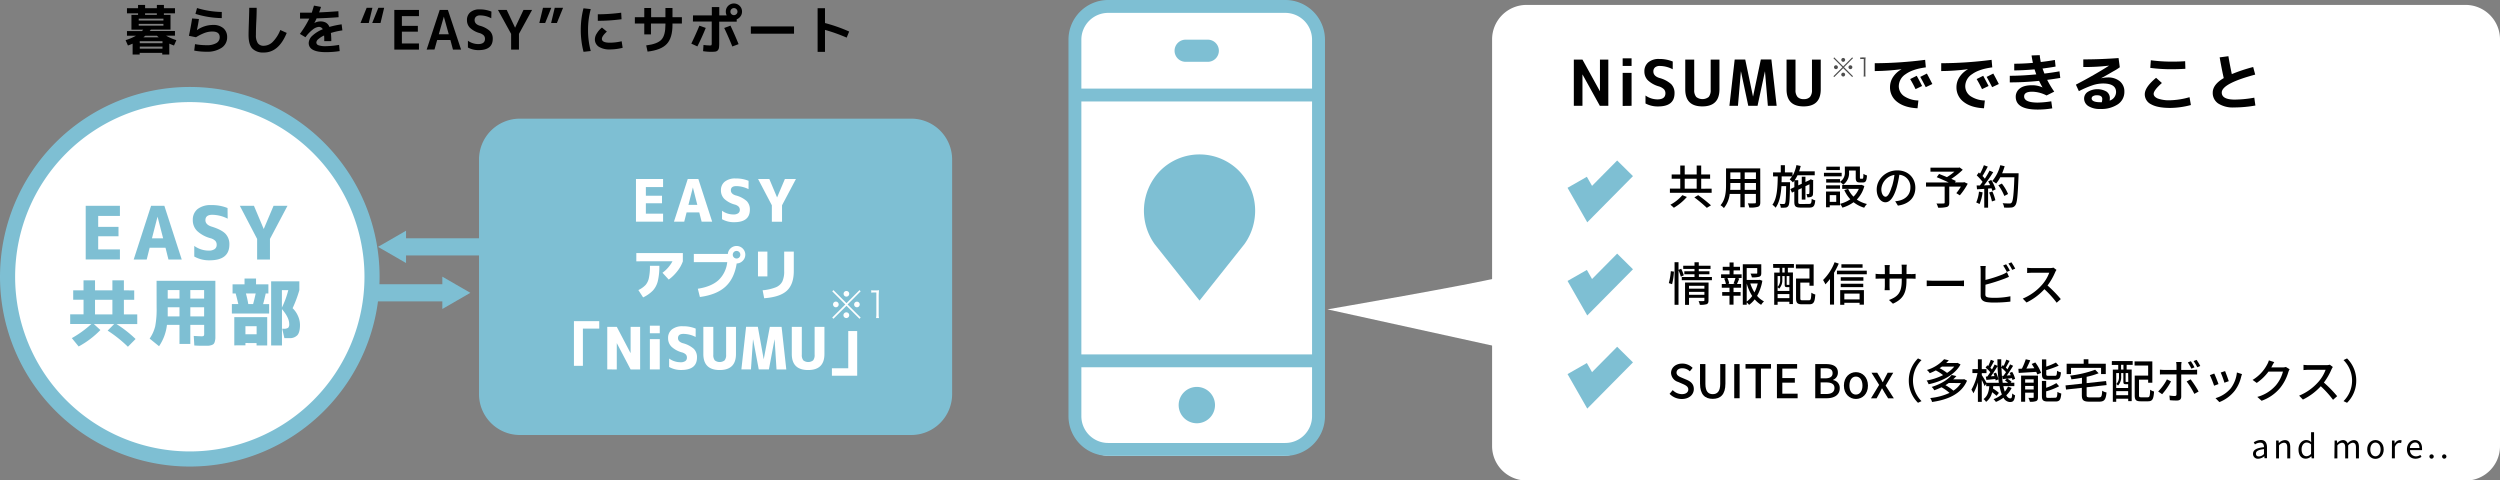 <svg xmlns="http://www.w3.org/2000/svg" width="1063.22" height="204.35" viewBox="0 0 1063.22 204.35"><rect x="0" y="0" width="1063.22" height="204.35" fill="#808080" stroke="none"/><defs><style>.cls-1{fill:#fff;}.cls-2,.cls-3,.cls-5{fill:none;stroke:#7ebfd3;stroke-miterlimit:10;}.cls-2{stroke-width:9.46px;}.cls-3{stroke-width:7.29px;}.cls-4{fill:#7ebfd3;}.cls-5{stroke-width:6.43px;}.cls-6{fill:#4d4d4d;}</style></defs><g id="レイヤー_2" data-name="レイヤー 2"><g id="obj"><path class="cls-1" d="M1048.56,204.35H649.23a14.65,14.65,0,0,1-14.66-14.65V16.75A14.66,14.66,0,0,1,649.23,2.09h399.33a14.66,14.66,0,0,1,14.66,14.66v173a14.66,14.66,0,0,1-14.66,14.65"/><path class="cls-1" d="M638.27,117.82c-12.33,3.18-73.72,13.75-73.72,13.75l73.11,16.07"/><path d="M727.94,80.24V82H710.19v-1.8h4.4V76h-3.65V74.2h3.65V70.39h1.9V74.2h5.09V70.39h1.92V74.2h3.79V76H723.5v4.26Zm-10.53,3.52a22.39,22.39,0,0,1-5.54,4.6,16.47,16.47,0,0,0-1.48-1.29A17.27,17.27,0,0,0,715.48,83Zm-.92-3.52h5.09V76h-5.09ZM722.21,83a61.83,61.83,0,0,1,5.45,4.32l-1.77,1.07a58.93,58.93,0,0,0-5.3-4.44Z"/><path d="M748.63,86.05c0,1.06-.26,1.62-1,1.89a10.65,10.65,0,0,1-3.69.32,7.66,7.66,0,0,0-.61-1.78c1.26.06,2.57,0,2.94,0s.49-.12.49-.49V82.49H742v5.65h-1.84V82.49h-4.54a11.4,11.4,0,0,1-2.47,6,6.22,6.22,0,0,0-1.44-1.21c2.15-2.39,2.35-5.88,2.35-8.67v-7h14.55Zm-8.45-5.29V77.83h-4.29v.79c0,.67,0,1.4-.07,2.14Zm-4.29-7.43v2.79h4.29V73.33Zm10.9,0H742v2.79h4.77Zm0,7.43V77.83H742v2.93Z"/><path d="M769.4,86.72c.83,0,1-.36,1.09-2.17a4.79,4.79,0,0,0,1.52.65c-.22,2.39-.73,3.08-2.49,3.08h-3.73c-2.13,0-2.69-.51-2.69-2.49V81.43l-1,.49-.68-1.52,1.7-.79v-2.8a7.64,7.64,0,0,1-.61.77,13.26,13.26,0,0,0-1.38-1.29,8.39,8.39,0,0,0,1-1.26h-4.41c0,.83,0,1.64-.06,2.45h3.62s0,.53,0,.77c-.12,6.4-.22,8.65-.73,9.32a1.46,1.46,0,0,1-1.19.71,12.76,12.76,0,0,1-2,.06,4.26,4.26,0,0,0-.48-1.64c.74.06,1.37.06,1.66.06a.58.58,0,0,0,.6-.28c.29-.39.41-2.23.49-7.32h-2c-.25,3.65-.86,7-2.5,9.18a5.06,5.06,0,0,0-1.35-1.25c2-2.7,2.2-7.34,2.28-12.06h-2v-1.7h3.28V70.25h1.76v3.08h3.25v1.5A15.34,15.34,0,0,0,764,70.21l1.82.38c-.2.77-.42,1.54-.67,2.27h6.63v1.68h-7.32a14,14,0,0,1-1.21,2.09h1.52v2.21l1.5-.69v-3h1.56v2.25l1.76-.81.16-.12.31-.22,1.13.42-.08.25c0,2.81,0,5.08-.08,5.63a1.2,1.2,0,0,1-.87,1.21,4.62,4.62,0,0,1-1.54.15,4.74,4.74,0,0,0-.35-1.38c.31,0,.71,0,.86,0s.3-.06.36-.33.06-1.68.06-3.83l-1.72.81v5.7h-1.56V80l-1.5.71v5.15c0,.77.16.91,1.21.91Z"/><path d="M783.24,75H775.7V73.49h7.54Zm-.71,12.32h-4.36v.83h-1.58V81.47h5.94Zm0-10a4.5,4.5,0,0,0,2.07-4.13V70.82H791v4.64c0,.46,0,.54.32.54h.77c.29,0,.37-.26.41-2.08a4.16,4.16,0,0,0,1.5.68c-.12,2.34-.57,3-1.71,3H791c-1.36,0-1.78-.46-1.78-2.08v-3h-2.84v.73a6,6,0,0,1-2.49,5.31,6.81,6.81,0,0,0-1.32-1.16v.26h-5.92V76.17h5.92Zm-5.92,1.5h5.92v1.44h-5.92Zm5.86-6.48h-5.78V70.88h5.78ZM778.17,83v2.84h2.76V83Zm14.71-3.89a12.75,12.75,0,0,1-3.2,5.76A13.11,13.11,0,0,0,794,86.76a6.86,6.86,0,0,0-1.18,1.58A13.42,13.42,0,0,1,788.3,86a15.15,15.15,0,0,1-4.76,2.31,6.36,6.36,0,0,0-1-1.62,13.54,13.54,0,0,0,4.38-1.94,13.86,13.86,0,0,1-2.56-3.91l1.64-.51a10.47,10.47,0,0,0,2.27,3.3,10,10,0,0,0,2.27-3.32h-7.07V78.66h7.88l.33-.06Z"/><path d="M806,85.59a10.89,10.89,0,0,0,1.73-.27c2.51-.58,4.74-2.39,4.74-5.55a5.16,5.16,0,0,0-4.7-5.45,44.16,44.16,0,0,1-1.16,5.49c-1.19,4-2.8,6.22-4.76,6.22s-3.71-2.19-3.71-5.45c0-4.35,3.85-8.12,8.75-8.12,4.7,0,7.68,3.28,7.68,7.39s-2.63,6.93-7.41,7.6Zm-1.39-6.2a26.7,26.7,0,0,0,1.07-5,6.56,6.56,0,0,0-5.57,6c0,2.25,1,3.28,1.8,3.28S803.66,82.41,804.56,79.39Z"/><path d="M836.85,78.13a27.35,27.35,0,0,1-3.36,4.94L832,82.14a20.14,20.14,0,0,0,1.94-2.79H829v6.88c0,1-.26,1.54-1.05,1.79a12.6,12.6,0,0,1-3.69.3,8.62,8.62,0,0,0-.69-1.78c1.28.06,2.67,0,3,0s.47-.1.47-.39V79.35h-7.93V77.6h9.65c-1.6-.75-3.55-1.62-5.09-2.24l1-1.38c1,.4,2.17.85,3.33,1.35a21.83,21.83,0,0,0,3.2-2.33H821V71.3h12l.39-.1,1.35,1a31.6,31.6,0,0,1-4.88,3.87c.75.33,1.42.63,1.93.88l-.37.62H835l.34-.12Z"/><path d="M843.18,81.8a18.19,18.19,0,0,1-1.32,5,6.76,6.76,0,0,0-1.4-.69,15.16,15.16,0,0,0,1.17-4.62Zm3.66-5.27a16.28,16.28,0,0,1,1.89,4l-1.4.67c-.08-.32-.2-.69-.35-1.11l-1.47.1v8.14h-1.63v-8l-3.08.18-.16-1.62,1.38,0c.37-.47.75-1,1.15-1.54a21.71,21.71,0,0,0-2.49-2.76l.89-1.23.53.48a23.47,23.47,0,0,0,1.62-3.58l1.66.59c-.71,1.35-1.54,2.91-2.25,4a11.23,11.23,0,0,1,1,1.15,38.82,38.82,0,0,0,2-3.44l1.56.67a63.26,63.26,0,0,1-3.93,5.61l2.62-.1a15.74,15.74,0,0,0-.83-1.58Zm.49,4.9a20.94,20.94,0,0,1,1.28,3.73l-1.46.51a21.25,21.25,0,0,0-1.2-3.79Zm11.14-6.87c-.34,8.7-.59,11.78-1.42,12.79a2.13,2.13,0,0,1-1.74.91,18.63,18.63,0,0,1-3,0,4.26,4.26,0,0,0-.61-1.84c1.28.1,2.46.12,2.94.12a1,1,0,0,0,.85-.33c.63-.64.94-3.56,1.2-10.81h-6a15.2,15.2,0,0,1-1.74,2.65A12.82,12.82,0,0,0,847.27,77a16.49,16.49,0,0,0,3.42-6.75l1.87.44a26.44,26.44,0,0,1-1.08,3h7Zm-6.06,8.78a19.53,19.53,0,0,0-2.53-4.54l1.48-.73A18.34,18.34,0,0,1,854,82.51Z"/><path d="M709.73,120.4a26.3,26.3,0,0,0,.85-5.07l1.33.18a27.41,27.41,0,0,1-.79,5.35Zm5.12-2.72a25.64,25.64,0,0,0-1-2.77v14.71h-1.68v-18.1h1.68v3.23l1.15-.45a19.19,19.19,0,0,1,1.1,2.78Zm13.21.12v1.36H715.24V117.8h5.41v-1.15h-4.32v-1.28h4.32v-1h-4.8V113h4.8v-1.46h1.82V113h5v1.36h-5v1H727v1.28h-4.48v1.15Zm-1.46,10c0,.83-.18,1.3-.77,1.56a8.7,8.7,0,0,1-2.91.27,6.84,6.84,0,0,0-.53-1.58c.91.06,1.86,0,2.11,0s.36-.1.36-.33v-1.07h-6.54v3h-1.69v-9.49h10Zm-8.28-6.24v1.22h6.54v-1.22Zm6.54,3.81v-1.23h-6.54v1.23Z"/><path d="M737.24,116.67h3.45v1.56h-1.83l.85.22c-.34.83-.7,1.7-1,2.33h1.76v1.58h-3.22v1.85h3v1.56h-3v3.81h-1.72v-3.81h-3.1v-1.56h3.1v-1.85h-3.28v-1.58H734a8.74,8.74,0,0,0-.75-2.33l.81-.22h-2.11v-1.56h3.61V115h-2.9v-1.54h2.9v-1.85h1.72v1.85H740V115h-2.72Zm0,3.93c.27-.67.63-1.66.83-2.37h-3.42a9.28,9.28,0,0,1,.77,2.37l-.65.18H738Zm12.26-1.2a19.52,19.52,0,0,1-2.23,6.43,9.42,9.42,0,0,0,2.94,2.35,7.12,7.12,0,0,0-1.22,1.46,10.71,10.71,0,0,1-2.73-2.33,11.18,11.18,0,0,1-2.41,2.35,5.82,5.82,0,0,0-1-1.06v1h-1.66V112.39h7.86v3.73c0,.85-.18,1.32-.87,1.58a10.21,10.21,0,0,1-3.14.25,5.85,5.85,0,0,0-.56-1.58c1.13,0,2.18,0,2.47,0s.38-.08.38-.29V114h-4.48v5.06h5.23l.29-.08Zm-6.65,8.86a9.94,9.94,0,0,0,2.34-2.37,20.61,20.61,0,0,1-2.34-5.33Zm1.54-7.7a16.77,16.77,0,0,0,1.75,3.79,15.67,15.67,0,0,0,1.4-3.79Z"/><path d="M754.08,112.27h8.85v1.62h-2.57v2h2.15v13.43H761v-1H756v1.3h-1.45v-13.7h2.31v-2h-2.74ZM756,123.74H761v-1.62a.75.75,0,0,1-.22,0H760c-.81,0-1-.24-1-1.26V117.4H758V119a5.12,5.12,0,0,1-1.34,3.75,4.93,4.93,0,0,0-.73-.65,4.07,4.07,0,0,0,1.14-3.12V117.4H756ZM761,126.8v-1.74H756v1.74Zm-2-12.91h-1v2h1Zm2,3.51h-1.15v3.46c0,.25,0,.29.22.29h.55c.2,0,.26,0,.28-.06a.35.35,0,0,1,.1.08Zm8.29,10.31c.81,0,.95-.5,1.07-3.24a4.75,4.75,0,0,0,1.66.77c-.2,3.24-.69,4.17-2.59,4.17H766.4c-1.95,0-2.57-.54-2.57-2.61v-8.33h5.71v-4.29h-5.77v-1.75h7.55v9.08h-1.78V120.2h-3.89v6.6c0,.77.16.91,1,.91Z"/><path d="M782,112.11A31.82,31.82,0,0,1,780,116v13.54h-1.73v-10.9a24.22,24.22,0,0,1-1.94,2.29,17.19,17.19,0,0,0-1-1.85,21.15,21.15,0,0,0,4.9-7.56Zm11.92,3v1.52H781.23v-1.52Zm-11.31,8.27h10.09v6.18h-1.84v-.79h-6.49v.85h-1.76Zm9.87-4h-9.63v-1.49h9.63Zm-9.63,1.28h9.57v1.46h-9.57Zm9.28-6.79h-9v-1.48h9Zm-7.76,11v2.47h6.49v-2.47Z"/><path d="M812.68,116.57a11.13,11.13,0,0,0,2-.12v2.1c-.32,0-1-.06-2-.06h-1.88v.67c0,5.09-1.14,7.92-5.76,10l-1.68-1.58c3.69-1.36,5.43-3.06,5.43-8.29v-.79H803.6v3c0,.81.06,1.64.08,1.91h-2.17c0-.27.09-1.1.09-1.91v-3h-1.93c-.93,0-1.74,0-2,.06v-2.12a15.65,15.65,0,0,0,2,.14h1.93V114.3c0-.69-.08-1.32-.09-1.58h2.21a10.57,10.57,0,0,0-.12,1.58v2.27h5.21v-2.29a13.55,13.55,0,0,0-.1-1.72h2.23a12.81,12.81,0,0,0-.12,1.72v2.29Z"/><path d="M819.41,119.28c.63.06,1.86.12,2.93.12h10.72c1,0,1.73-.08,2.21-.12v2.42c-.44,0-1.33-.07-2.19-.07H822.34c-1.11,0-2.28,0-2.93.07Z"/><path d="M844.35,125.14c0,1,.41,1.19,1.34,1.38a16.89,16.89,0,0,0,2.47.14A33,33,0,0,0,855,126v2.27a56.45,56.45,0,0,1-6.91.4,21.31,21.31,0,0,1-3.24-.2c-1.59-.3-2.5-1.09-2.5-2.75V114.91a11.08,11.08,0,0,0-.14-1.77h2.31a12.73,12.73,0,0,0-.12,1.77v4.15a54,54,0,0,0,7.21-2.31,10.74,10.74,0,0,0,1.91-1l.87,2c-.65.25-1.44.61-2.07.83a77.78,77.78,0,0,1-7.92,2.5Zm9.14-9.5a24.92,24.92,0,0,0-1.58-2.72l1.27-.53a30.42,30.42,0,0,1,1.6,2.7Zm1.94-4.08a27.71,27.71,0,0,1,1.62,2.68l-1.29.55a17.3,17.3,0,0,0-1.6-2.7Z"/><path d="M874.6,114.79a6,6,0,0,0-.57,1,27.61,27.61,0,0,1-3.24,5.63,52.58,52.58,0,0,1,5.64,5.78l-1.75,1.54a42.89,42.89,0,0,0-5.22-5.76,25.28,25.28,0,0,1-7.6,5.67l-1.6-1.66a22.34,22.34,0,0,0,8.12-5.79,16.39,16.39,0,0,0,3.14-5.21h-7.25c-.77,0-1.83.1-2.15.12v-2.23a21,21,0,0,0,2.15.13h7.33a5.9,5.9,0,0,0,1.71-.19Z"/><path d="M710.05,167.49l1.34-1.58a5.63,5.63,0,0,0,3.87,1.72c1.76,0,2.75-.83,2.75-2s-1-1.74-2.33-2.33l-2-.87a4.18,4.18,0,0,1-3-3.81c0-2.29,2-4,4.78-4a6.19,6.19,0,0,1,4.4,1.84l-1.2,1.46a4.65,4.65,0,0,0-3.2-1.31c-1.48,0-2.45.72-2.45,1.88s1.17,1.72,2.35,2.19l2,.85c1.71.73,3,1.8,3,3.93,0,2.33-1.94,4.23-5.12,4.23A7.22,7.22,0,0,1,710.05,167.49Z"/><path d="M723,163.13v-8.29h2.29v8.45c0,3.27,1.3,4.34,3.12,4.34s3.18-1.07,3.18-4.34v-8.45h2.21v8.29c0,4.74-2.17,6.5-5.39,6.5S723,167.87,723,163.13Z"/><path d="M737.55,154.84h2.29v14.53h-2.29Z"/><path d="M746.62,156.75h-4.27v-1.91h10.84v1.91h-4.28v12.62h-2.29Z"/><path d="M755.7,154.84h8.59v1.91H758v4.05h5.33v1.93H758v4.7h6.51v1.94h-8.8Z"/><path d="M772,154.84h4.5c3,0,5.13.94,5.13,3.57a3.23,3.23,0,0,1-2.07,3.14v.1a3.33,3.33,0,0,1,2.86,3.45c0,2.89-2.35,4.27-5.57,4.27H772Zm4.24,6.06c2.21,0,3.14-.83,3.14-2.19,0-1.52-1-2.1-3.08-2.1h-2v4.29Zm.36,6.67c2.27,0,3.57-.81,3.57-2.59,0-1.63-1.26-2.34-3.57-2.34h-2.31v4.93Z"/><path d="M784.19,164c0-3.63,2.43-5.73,5.11-5.73s5.12,2.1,5.12,5.73-2.43,5.67-5.12,5.67S784.19,167.55,784.19,164Zm7.9,0c0-2.31-1.07-3.85-2.79-3.85s-2.76,1.54-2.76,3.85,1.06,3.81,2.76,3.81S792.09,166.25,792.09,164Z"/><path d="M799.17,163.7l-3.25-5.19h2.44l1.31,2.19c.31.59.67,1.2,1,1.82h.08c.3-.62.62-1.23.91-1.82l1.15-2.19h2.37L801.94,164l3.49,5.41H803l-1.43-2.29c-.35-.65-.73-1.32-1.12-1.94h-.1c-.34.62-.67,1.27-1,1.94l-1.26,2.29h-2.39Z"/><path d="M811.79,161.87a13.16,13.16,0,0,1,3.91-9.44l1.5.71a12.3,12.3,0,0,0,0,17.45l-1.5.71A13.15,13.15,0,0,1,811.79,161.87Z"/><path d="M833.79,155c-2.51,4.62-8.2,7.27-13.57,8.42a5.59,5.59,0,0,0-.85-1.58,25.58,25.58,0,0,0,7-2.31,17.85,17.85,0,0,0-3.1-2,28.1,28.1,0,0,1-2.57,1.19,5.71,5.71,0,0,0-1.22-1.37,16.06,16.06,0,0,0,7.32-4.58l2,.46c-.36.39-.73.79-1.13,1.16h4.54l.3-.08Zm2.76,6.9c-2.43,5.74-8.33,8.13-14.87,9.06a5.38,5.38,0,0,0-.79-1.68,25.19,25.19,0,0,0,8.22-2.19,20,20,0,0,0-3.4-2.39,31.74,31.74,0,0,1-3.08,1.28,5.53,5.53,0,0,0-1.11-1.42c4.09-1.26,7-3.22,8.51-5.09l2,.47a17.46,17.46,0,0,1-1.35,1.38H835l.32-.08Zm-10.66-6a10.87,10.87,0,0,1-1,.69,19.07,19.07,0,0,1,3.16,2,12.82,12.82,0,0,0,3.08-2.69Zm2.88,7c-.45.32-.91.61-1.4.91a19.67,19.67,0,0,1,3.39,2.33,10.3,10.3,0,0,0,3.2-3.24Z"/><path d="M855.52,165a10.73,10.73,0,0,1-2.27,3.12c.5.84,1.07,1.3,1.7,1.3s.73-.44.83-2.09a4.54,4.54,0,0,0,1.22.81c-.27,2.21-.78,2.84-2.17,2.84a3.3,3.3,0,0,1-2.78-1.84,14.6,14.6,0,0,1-3.22,1.8,7.62,7.62,0,0,0-1-1.19,11.91,11.91,0,0,0,3.54-2,17.7,17.7,0,0,1-1-3.52H847.7c0,.34-.07.66-.11,1a18.14,18.14,0,0,1,2.52,1.86l-1,1.26a18.84,18.84,0,0,0-1.88-1.54,6.88,6.88,0,0,1-2.59,4.11,4,4,0,0,0-1.08-1.2c1.75-1.23,2.27-3.28,2.47-5.46h-1.33v-1l-.67.95c-.23-.62-.73-1.68-1.2-2.61v9.32h-1.66V162.6a19.88,19.88,0,0,1-1.9,4.66,9,9,0,0,0-.85-1.54,23.07,23.07,0,0,0,2.59-7.07h-2.17V157h2.33V152.8h1.66V157h2v1.68h-2v.85c.49.71,1.64,2.58,2,3.27h5.25a75.88,75.88,0,0,1-.59-10h1.62c0,1.15,0,2.27,0,3.36l.63-.87.4.3a20.73,20.73,0,0,0,1.1-2.65l1.42.53c-.55,1-1.14,2.08-1.61,2.87a7.64,7.64,0,0,1,.69.73c.43-.75.82-1.48,1.12-2.11l1.3.61c-.81,1.34-1.81,2.92-2.72,4.14l1.68-.12c-.14-.33-.28-.67-.44-1l1.07-.44A10.53,10.53,0,0,1,857,161.1l-1.13.51a7.63,7.63,0,0,0-.2-.79c-.69.08-1.36.14-2,.22a8.85,8.85,0,0,1,1.83,1.34l-.41.39h1.58v1.46H852a17.76,17.76,0,0,0,.61,2.33,9.26,9.26,0,0,0,1.38-2.17Zm-10.34-4.88c.41-.53.83-1.17,1.26-1.84a13.43,13.43,0,0,0-2-1.93l.73-1c.14.1.25.2.39.32a28.26,28.26,0,0,0,1.11-2.67l1.4.55c-.53,1-1.11,2.08-1.6,2.87a9.06,9.06,0,0,1,.69.71c.44-.75.83-1.48,1.13-2.11l1.3.61c-.85,1.42-1.91,3.1-2.88,4.4l1.52-.1c-.12-.37-.28-.75-.42-1.08l1.07-.38a10.49,10.49,0,0,1,1,2.88l-1.15.48a4.49,4.49,0,0,0-.14-.65c-1.36.15-2.64.29-3.81.39l-.25-1.4Zm6.85-.26c.35-.45.73-1,1.11-1.58a14.81,14.81,0,0,0-1.92-1.85,54.13,54.13,0,0,0,.51,6.37H854a9.45,9.45,0,0,0-1.32-1l.83-.77-1.78.19-.27-1.36Z"/><path d="M865.59,154.15a17.65,17.65,0,0,1,2.47,4.44l-1.64.67c-.1-.32-.25-.69-.43-1.11l-7.45.46-.15-1.76,1.5-.06a26.66,26.66,0,0,0,1.64-4l1.91.44c-.49,1.18-1.09,2.45-1.64,3.53l3.38-.16a19.9,19.9,0,0,0-1.13-1.81Zm1.13,14.78c0,.87-.18,1.35-.75,1.64a7,7,0,0,1-2.69.3,7.13,7.13,0,0,0-.61-1.66c.83,0,1.64,0,1.92,0s.31-.08.31-.32V167h-3.63v3.85h-1.72v-11.1h7.17Zm-5.45-7.6v1.4h3.63v-1.4Zm3.63,4.31v-1.5h-3.63v1.5Zm6.1-4.17c-2.07,0-2.58-.51-2.58-2.39v-6.24h1.83v3.08a32.88,32.88,0,0,0,4.11-1.73l1.18,1.32a43,43,0,0,1-5.29,1.91v1.64c0,.65.14.77,1,.77h2.69c.71,0,.82-.31.9-2.15a4.76,4.76,0,0,0,1.66.67c-.2,2.47-.73,3.12-2.41,3.12Zm3,7.68c.77,0,.91-.37,1-2.49a6.1,6.1,0,0,0,1.64.7c-.22,2.68-.73,3.39-2.47,3.39H871c-2.07,0-2.6-.53-2.6-2.37V162h1.81v2.93a22.93,22.93,0,0,0,4.33-2l1.18,1.34a28.11,28.11,0,0,1-5.51,2.16v2c0,.67.16.79,1,.79Z"/><path d="M892.62,169c1.11,0,1.29-.45,1.42-2.84a5,5,0,0,0,1.84.75c-.3,3-.87,3.91-3.14,3.91h-4.11c-2.54,0-3.25-.61-3.25-2.8v-3.08l-6.72.73-.23-1.76,7-.75v-2.51c-1.5.28-3,.5-4.49.67a5.51,5.51,0,0,0-.55-1.58,45.41,45.41,0,0,0,10.66-2.5l1.47,1.5a33,33,0,0,1-5.1,1.52v2.68l8.27-.89.22,1.72-8.49.93V168c0,.87.22,1,1.4,1Zm-11.84-9.91h-1.86V154.7h7.25v-1.9h2v1.9h7.39v4.38h-2v-2.64H880.78Z"/><path d="M898.15,153.55H907v1.62h-2.57v2h2.15v13.42H905.1v-1H900v1.3h-1.44v-13.7h2.3v-2h-2.74ZM900,165h5.07v-1.61a.75.75,0,0,1-.22,0h-.81c-.81,0-1-.24-1-1.27v-3.47h-.93v1.56a5.14,5.14,0,0,1-1.34,3.75,4.42,4.42,0,0,0-.73-.65,4.08,4.08,0,0,0,1.14-3.12v-1.54H900Zm5.07,3.07v-1.74H900v1.74Zm-2-12.92h-1v2h1Zm2,3.52H904v3.45c0,.26,0,.3.21.3h.56c.19,0,.25,0,.27-.06a.35.35,0,0,1,.1.08Zm8.29,10.3c.81,0,1-.49,1.07-3.23a4.81,4.81,0,0,0,1.66.76c-.2,3.24-.69,4.17-2.59,4.17h-3.06c-2,0-2.57-.53-2.57-2.6v-8.34h5.71v-4.28h-5.77v-1.76h7.55v9.08h-1.78v-1.3h-3.89v6.6c0,.77.16.9,1,.9Z"/><path d="M923.32,162.2a28.67,28.67,0,0,1-3.79,5.45l-1.69-1.16a20.69,20.69,0,0,0,3.73-5.14Zm4.33-2.94v9.4c0,1.06-.55,1.68-1.84,1.68a29.29,29.29,0,0,1-3-.14l-.18-2a13.34,13.34,0,0,0,2.25.22c.52,0,.74-.2.76-.73v-8.47h-5.28c-.61,0-1.24,0-1.77.06v-2.07c.55.05,1.14.11,1.75.11h5.3v-1.83a8.38,8.38,0,0,0-.16-1.54h2.33a10.3,10.3,0,0,0-.16,1.56v1.81h5a14.72,14.72,0,0,0,1.76-.11v2.05c-.57,0-1.24,0-1.74,0Zm4,2.07a43.1,43.1,0,0,1,3.39,5.18l-1.81,1a33.74,33.74,0,0,0-3.28-5.27Zm.33-4.54a20.48,20.48,0,0,0-1.52-2.64l1.29-.54a28.36,28.36,0,0,1,1.54,2.61Zm2.49-.59a19.36,19.36,0,0,0-1.56-2.63l1.26-.53a23,23,0,0,1,1.58,2.61Z"/><path d="M943.5,163.35l-1.87.69a41.73,41.73,0,0,0-1.8-4.5l1.86-.68C942.14,159.77,943.13,162.28,943.5,163.35Zm10-4.25c-.17.5-.29.85-.37,1.19a15.75,15.75,0,0,1-2.77,5.94,15.43,15.43,0,0,1-6.49,4.78l-1.64-1.68a13.43,13.43,0,0,0,6.48-4.17,13.61,13.61,0,0,0,2.62-6.75Zm-5.62,3-1.86.67a36.22,36.22,0,0,0-1.58-4.34l1.86-.61C946.64,158.67,947.61,161.25,947.87,162.12Z"/><path d="M973.75,157.05a6.62,6.62,0,0,0-.55,1.2,19.51,19.51,0,0,1-3.48,6.72,18,18,0,0,1-7.89,5.47L960,168.8a16,16,0,0,0,7.92-4.94,14.92,14.92,0,0,0,3-5.83h-6.16a20.51,20.51,0,0,1-5,4.82L958,161.57a16.66,16.66,0,0,0,6.19-6.54,8.57,8.57,0,0,0,.74-1.77l2.29.75c-.4.59-.81,1.36-1,1.75-.08.16-.18.34-.28.5h4.74a4.57,4.57,0,0,0,1.48-.2Z"/><path d="M992.13,156.08a7.78,7.78,0,0,0-.57,1,26.85,26.85,0,0,1-3.24,5.62,51.86,51.86,0,0,1,5.65,5.79l-1.76,1.54a42.82,42.82,0,0,0-5.21-5.77,25.08,25.08,0,0,1-7.6,5.67l-1.6-1.66a22.08,22.08,0,0,0,8.11-5.78,16.07,16.07,0,0,0,3.14-5.22h-7.24c-.77,0-1.84.1-2.16.12v-2.23a21,21,0,0,0,2.16.14h7.32a6,6,0,0,0,1.72-.2Z"/><path d="M1002.08,161.87a13.11,13.11,0,0,1-3.91,9.43l-1.5-.71a12.28,12.28,0,0,0,0-17.45l1.5-.71A13.12,13.12,0,0,1,1002.08,161.87Z"/><path d="M958.18,193c0-1.65,1.44-2.47,4.66-2.83,0-1-.32-1.91-1.56-1.91A4.12,4.12,0,0,0,959,189l-.5-.88a5.6,5.6,0,0,1,3-1c1.84,0,2.62,1.24,2.62,3.11v4.65h-1.05L963,194h0a4.08,4.08,0,0,1-2.51,1.09A2.05,2.05,0,0,1,958.18,193Zm4.66.12V191c-2.55.31-3.41.94-3.41,1.91s.58,1.21,1.33,1.21A3.12,3.12,0,0,0,962.84,193.09Z"/><path d="M968,187.36h1.05l.11,1.09h0a3.65,3.65,0,0,1,2.54-1.28c1.58,0,2.31,1,2.31,3v4.79h-1.27V190.3c0-1.42-.43-2-1.43-2a2.88,2.88,0,0,0-2.08,1.16v5.49H968Z"/><path d="M977.53,191.15c0-2.45,1.55-4,3.28-4a3.07,3.07,0,0,1,2.13.89l-.07-1.31v-2.91h1.27v11.09h-1L983,194h0a3.39,3.39,0,0,1-2.3,1.07C978.76,195.11,977.53,193.68,977.53,191.15Zm5.34,1.86v-4a2.67,2.67,0,0,0-1.84-.8c-1.23,0-2.19,1.17-2.19,2.9s.75,2.91,2.09,2.91A2.62,2.62,0,0,0,982.87,193Z"/><path d="M992.88,187.36h1l.11,1.11h0a3.3,3.3,0,0,1,2.35-1.3,2,2,0,0,1,2.09,1.45,3.59,3.59,0,0,1,2.5-1.45c1.56,0,2.3,1,2.3,3v4.79h-1.27V190.3c0-1.42-.45-2-1.41-2a2.81,2.81,0,0,0-1.91,1.16v5.49h-1.26V190.3c0-1.42-.45-2-1.41-2a2.81,2.81,0,0,0-1.91,1.16v5.49h-1.27Z"/><path d="M1006.74,191.15c0-2.52,1.66-4,3.51-4s3.51,1.46,3.51,4-1.66,4-3.51,4S1006.74,193.66,1006.74,191.15Zm5.71,0c0-1.74-.89-2.92-2.2-2.92s-2.19,1.18-2.19,2.92.88,2.9,2.19,2.9S1012.45,192.9,1012.45,191.15Z"/><path d="M1017.28,187.36h1.05l.11,1.38h0a2.62,2.62,0,0,1,2.15-1.57,1.59,1.59,0,0,1,.81.17l-.24,1.11a1.75,1.75,0,0,0-.74-.12c-.63,0-1.41.44-1.91,1.74v4.86h-1.27Z"/><path d="M1023.65,191.15c0-2.45,1.66-4,3.41-4,1.92,0,3,1.39,3,3.55a6.6,6.6,0,0,1,0,.73h-5.1a2.5,2.5,0,0,0,2.51,2.64,3.25,3.25,0,0,0,1.89-.6l.46.84a4.53,4.53,0,0,1-2.51.78C1025.26,195.11,1023.65,193.65,1023.65,191.15Zm5.31-.61c0-1.53-.7-2.35-1.88-2.35a2.33,2.33,0,0,0-2.18,2.35Z"/><path d="M1033.2,194.15a.92.92,0,1,1,1.84,0,.92.92,0,1,1-1.84,0Z"/><path d="M1038.59,194.15a.92.92,0,1,1,1.84,0,.92.92,0,1,1-1.84,0Z"/><polyline class="cls-2" points="670.76 156.75 676.06 166.02 691.12 150.8"/><polyline class="cls-2" points="670.76 77.53 676.06 86.8 691.12 71.58"/><polyline class="cls-2" points="670.76 117.14 676.06 126.41 691.12 111.19"/><line class="cls-3" x1="170.66" y1="104.99" x2="267.87" y2="104.99"/><polygon class="cls-4" points="172.68 111.86 160.77 104.99 172.68 98.12 172.68 111.86"/><line class="cls-3" x1="93.38" y1="124.53" x2="190.13" y2="124.53"/><polygon class="cls-4" points="188.12 131.41 200.03 124.53 188.12 117.66 188.12 131.41"/><path d="M54.41,19.36l-1-2.28a20.53,20.53,0,0,0,4.38-1.87H54v-2h6.38a5.31,5.31,0,0,0,.52-.59h-5V6.33h2.82V5.67H54V3.49h4.71V2.11h3V3.49h5V2.11h3V3.49h4.71V5.67H69.7v.66h2.82v6.26H64.15a1.85,1.85,0,0,1-.24.32,3.39,3.39,0,0,0-.23.27H74.41v2H70.65A21.49,21.49,0,0,0,75,17.08l-1,2.28c-.75-.27-1.41-.54-2-.79v4.62h-3v-.7H59.4v.7h-3V18.57C55.82,18.82,55.17,19.09,54.41,19.36ZM59,8.72H69.5V7.93H59Zm0,1.44v.77H69.5v-.77Zm.45,8.21h9.65v-.84H59.4Zm0,1.46v.86h9.65v-.86Zm8.07-3.94-.34-.3-.45-.38H61.79l-.25.2-.3.24a1.36,1.36,0,0,0-.24.24ZM61.7,6.33h5V5.67h-5Z"/><path d="M81.7,7.84l2.9.25c-.22,1.56-.51,3.14-.87,4.75l0,0a11.77,11.77,0,0,1,6.83-2.23A6.47,6.47,0,0,1,95,12a4.84,4.84,0,0,1,1.6,3.83,5.28,5.28,0,0,1-2.32,4.48A11,11,0,0,1,87.76,22a27.36,27.36,0,0,1-5.16-.48l.34-2.75a27.29,27.29,0,0,0,4.89.45A7.88,7.88,0,0,0,92,18.33a2.8,2.8,0,0,0,1.44-2.47c0-1.63-1-2.45-3.15-2.45a9.47,9.47,0,0,0-3.16.55,21.13,21.13,0,0,0-3.78,1.88l-3-.61Q81.29,10.75,81.7,7.84ZM83.12,5.9l.67-2.48A38.45,38.45,0,0,0,94.32,5.09l0,2.61A39.55,39.55,0,0,1,83.12,5.9Z"/><path d="M106,3.33h3.16c0,.87,0,2.81-.16,5.83s-.16,4.91-.16,5.71a5.88,5.88,0,0,0,.83,3.52,2.94,2.94,0,0,0,2.49,1.08,5.5,5.5,0,0,0,3.75-1.58,14.79,14.79,0,0,0,3.3-5.14L121.94,14q-3.41,8.37-9.78,8.34a6.39,6.39,0,0,1-4.84-1.69c-1.07-1.13-1.61-3-1.61-5.75,0-1.14.05-3,.14-5.59Q106,4.71,106,3.33Z"/><path d="M133.53,2.38l3,.56c-.36,1.07-.63,1.85-.81,2.33,2.06-.08,4.79-.24,8.19-.5L144,7.32c-3.11.24-6.22.41-9.34.49a22,22,0,0,1-1,2l0,0a5.16,5.16,0,0,1,2.62-.7,4.64,4.64,0,0,1,2.35.54,3.53,3.53,0,0,1,1.46,1.8,37.42,37.42,0,0,1,5.2-1.1l.32,2.57a31.25,31.25,0,0,0-4.89,1.1,30.5,30.5,0,0,1,.18,3.47h-3c0-.93,0-1.72-.07-2.39a10,10,0,0,0-2.43,1.53,2.08,2.08,0,0,0-.86,1.41,1.27,1.27,0,0,0,.9,1.2,8.82,8.82,0,0,0,3.16.4,36.78,36.78,0,0,0,5.61-.55l.25,2.64a38,38,0,0,1-5.86.45c-4.87,0-7.31-1.3-7.31-3.92a4.44,4.44,0,0,1,1.55-3.07,14.17,14.17,0,0,1,4.43-2.75,1.8,1.8,0,0,0-1.74-1A4.76,4.76,0,0,0,133,12.58a14.82,14.82,0,0,0-3.09,3.26l-2.37-1.42a42.06,42.06,0,0,0,4-6.52c-.85,0-2.17,0-3.94,0V5.4c2.27,0,3.94,0,5,0C132.79,4.76,133.11,3.76,133.53,2.38Z"/><path d="M156.83,9.78h-3.52l2.62-6.45h2.45Zm5,0h-3.54l2.62-6.45h2.46Z"/><path d="M170.92,6.85V11h6.79v2.48h-6.79v5h7.26v2.61H167.7V4.23h10.48V6.85Z"/><path d="M181.45,21.09,187,4.23h3.48l5.61,16.86h-3.45L191.55,17h-5.63l-1.13,4.05Zm5.17-6.53h4.23l-2.09-7.49h0Z"/><path d="M208.93,7.77a10.23,10.23,0,0,0-4.74-1.22,2.55,2.55,0,0,0-1.74.53,1.89,1.89,0,0,0-.6,1.48q0,1.66,2.16,2.37a10.4,10.4,0,0,1,4.33,2.26,4.56,4.56,0,0,1,1.22,3.28q0,4.84-6,4.85A9.32,9.32,0,0,1,199,20.21V17.33a7.76,7.76,0,0,0,4.33,1.42c1.95,0,2.93-.75,2.93-2.23a2.09,2.09,0,0,0-.56-1.49,4.53,4.53,0,0,0-1.86-1,9.65,9.65,0,0,1-4-2.24,4.51,4.51,0,0,1-1.24-3.19A4.19,4.19,0,0,1,200,5.23,5.83,5.83,0,0,1,204,4a12.78,12.78,0,0,1,5,.93Z"/><path d="M215.5,4.23l3.56,7.55h0l3.57-7.55h3.65L220.71,14.4v6.69h-3.34V14.4L211.78,4.23Z"/><path d="M230.92,3.33h3.54l-2.61,6.45h-2.48Zm5,0h3.54l-2.62,6.45h-2.46Z"/><path d="M251.24,3.87a33.72,33.72,0,0,0-1.15,8.9,33.94,33.94,0,0,0,1.15,8.93l-3.07.34A37,37,0,0,1,247,12.77a36.66,36.66,0,0,1,1.15-9.24Zm13.57,16.46a22.1,22.1,0,0,1-5.39.7,8.49,8.49,0,0,1-4.75-1.15A3.68,3.68,0,0,1,253,16.63a4.76,4.76,0,0,1,.84-2.46A9.07,9.07,0,0,1,256,11.72l2.1,1.73c-1.42,1.26-2.12,2.29-2.12,3.09,0,1.08,1.13,1.62,3.4,1.62a22.52,22.52,0,0,0,5-.61ZM254.24,6.08a79,79,0,0,0,9.94-.68l.16,2.78a76.46,76.46,0,0,1-10.1.67Z"/><path d="M270,7.32H274V3.4h2.91V7.32H283V3.4h3V7.32h4V10h-4v.54q0,5.58-2.43,8.16c-1.61,1.73-4.34,2.81-8.17,3.25l-.58-2.64c3.17-.39,5.32-1.2,6.47-2.44S283,13.52,283,10.54V10h-6.15v4.62H274V10H270Z"/><path d="M297.44,10.93l2.71.94c-1.07,2.66-2.26,5.29-3.57,7.87L294,18.55Q295.68,15.16,297.44,10.93Zm-2.71-4.38h8V3h3.17V6.55h3.16a3.4,3.4,0,0,1-.38-1.62,3.35,3.35,0,0,1,1-2.44,3.46,3.46,0,0,1,4.89,0,3.32,3.32,0,0,1,1,2.44,3.3,3.3,0,0,1-.63,2,3.75,3.75,0,0,1-1.63,1.29v1h-7.44v9.08a14.57,14.57,0,0,1-.1,2,2,2,0,0,1-.52,1.12,1.74,1.74,0,0,1-1.08.53,16.14,16.14,0,0,1-2,.09,24.73,24.73,0,0,1-3.16-.27l.18-2.66a19.23,19.23,0,0,0,2.57.22c.45,0,.72,0,.8-.14a1.92,1.92,0,0,0,.13-.92V9.17h-8ZM308,11.9l2.66-1q1.89,4,3.45,7.87l-2.66,1Q309.87,15.84,308,11.9Zm5.2-5.9a1.5,1.5,0,0,0,0-2.12,1.47,1.47,0,0,0-1.06-.44,1.44,1.44,0,0,0-1.06.44,1.42,1.42,0,0,0-.44,1.06A1.42,1.42,0,0,0,311.07,6a1.44,1.44,0,0,0,1.06.44A1.47,1.47,0,0,0,313.19,6Z"/><path d="M319.33,14.33V11.24h18.36v3.09Z"/><path d="M347.72,3.49h3.14V9.8a67.49,67.49,0,0,1,10.28,3.61L360.08,16a71.49,71.49,0,0,0-9.22-3.29v9.36h-3.14Z"/><path class="cls-1" d="M545.51,193.9H472a13.83,13.83,0,0,1-13.84-13.84V17.2A13.84,13.84,0,0,1,472,3.36h73.49A13.84,13.84,0,0,1,559.35,17.2V180.06a13.84,13.84,0,0,1-13.84,13.84"/><path class="cls-4" d="M510.15,127.84l-19.08-24a24.39,24.39,0,0,1,2.36-31.24,23.65,23.65,0,0,1,33.44,0,24.39,24.39,0,0,1,2.36,31.24Z"/><path class="cls-4" d="M504.24,26.29h9.42a4.71,4.71,0,1,0,0-9.42h-9.42a4.71,4.71,0,0,0,0,9.42"/><path class="cls-4" d="M471.28,193.87A16.89,16.89,0,0,1,454.41,177V16.87A16.89,16.89,0,0,1,471.28,0h75.35A16.89,16.89,0,0,1,563.5,16.87V177a16.89,16.89,0,0,1-16.87,16.88ZM459.89,177a11.4,11.4,0,0,0,11.39,11.39h75.35A11.39,11.39,0,0,0,558,177v-20.8H459.89Zm0-26.29H558V43.16H459.89ZM471.28,5.48a11.4,11.4,0,0,0-11.39,11.39v20.8H558V16.87A11.39,11.39,0,0,0,546.63,5.48Z"/><path class="cls-4" d="M509,164.55a7.73,7.73,0,1,0,7.73,7.73,7.73,7.73,0,0,0-7.73-7.73"/><path class="cls-1" d="M80.72,195.2a77.5,77.5,0,1,1,77.5-77.5,77.5,77.5,0,0,1-77.5,77.5"/><path class="cls-5" d="M80.72,195.2a77.5,77.5,0,1,1,77.5-77.5A77.5,77.5,0,0,1,80.72,195.2Z"/><path d="M669.33,45V25.34H673l7.38,13.39h.06V25.34H684V45H680.4L673,31.63h0V45Z"/><path d="M690.1,28.05V24.82h3.79v3.23Zm0,17V31h3.79V45Z"/><path d="M711.38,29.47a11.81,11.81,0,0,0-5.52-1.42,3,3,0,0,0-2,.62,2.19,2.19,0,0,0-.7,1.72c0,1.3.84,2.22,2.53,2.76a12.22,12.22,0,0,1,5.05,2.64,5.35,5.35,0,0,1,1.42,3.83q0,5.66-7,5.65A10.92,10.92,0,0,1,699.81,44V40.62a8.91,8.91,0,0,0,5.05,1.65c2.28,0,3.42-.86,3.42-2.6a2.41,2.41,0,0,0-.65-1.73,5.34,5.34,0,0,0-2.17-1.21,11.32,11.32,0,0,1-4.68-2.62,5.23,5.23,0,0,1-1.44-3.72A4.91,4.91,0,0,1,701,26.51a6.82,6.82,0,0,1,4.61-1.43,15,15,0,0,1,5.79,1.08Z"/><path d="M720.53,25.34V38.23a4.36,4.36,0,0,0,.86,3,4.28,4.28,0,0,0,5.3,0,4.41,4.41,0,0,0,.84-3V25.34h3.73V38q0,7.24-7.27,7.25T716.72,38V25.34Z"/><path d="M750.62,30.29h0L747.46,45h-3.94l-3.13-14.72h0L739.13,45H735.5l2.24-19.67h4.49L745.52,41h.05l3.29-15.7h4.49L755.59,45h-3.74Z"/><path d="M763.61,25.34V38.23a4.36,4.36,0,0,0,.86,3,3.46,3.46,0,0,0,2.65.92,3.42,3.42,0,0,0,2.64-.92,4.36,4.36,0,0,0,.85-3V25.34h3.73V38q0,7.24-7.27,7.25T759.8,38V25.34Z"/><path d="M797.31,26.89a171.68,171.68,0,0,0,21.43-1.44l.29,3.2q-5.64.75-8.56,2.88a6.16,6.16,0,0,0-2.93,5,5.15,5.15,0,0,0,2.15,4.3,11.32,11.32,0,0,0,6.18,1.9l-.37,3.32q-5.49-.27-8.6-2.68a7.64,7.64,0,0,1-3.1-6.29,7.82,7.82,0,0,1,1.26-4.27,10.38,10.38,0,0,1,3.58-3.33v-.05a91.47,91.47,0,0,1-11.33.79Zm20.14,9.68-2.79,1.34q-1-2.13-2.29-4.29l2.79-1.39C816,33.74,816.75,35.19,817.45,36.57Zm4.36-.84L819,37.07q-1.2-2.34-2.34-4.37l2.82-1.42Q820.44,33.05,821.81,35.73Z"/><path d="M825.58,26.89A171.68,171.68,0,0,0,847,25.45l.29,3.2q-5.64.75-8.56,2.88a6.16,6.16,0,0,0-2.93,5,5.15,5.15,0,0,0,2.15,4.3,11.32,11.32,0,0,0,6.18,1.9l-.37,3.32c-3.66-.18-6.53-1.07-8.59-2.68a7.62,7.62,0,0,1-3.11-6.29,7.82,7.82,0,0,1,1.26-4.27,10.38,10.38,0,0,1,3.58-3.33v-.05a91.47,91.47,0,0,1-11.33.79Zm20.14,9.68-2.79,1.34q-1-2.13-2.29-4.29l2.79-1.39C844.25,33.74,845,35.19,845.72,36.57Zm4.36-.84-2.84,1.34q-1.2-2.34-2.34-4.37l2.82-1.42Q848.71,33.05,850.08,35.73Z"/><path d="M864,23.58l3.47-.13a26.14,26.14,0,0,0,.45,2.92q3.25-.37,6-.87l.29,2.81q-2.25.42-5.54.84c.1.32.37,1,.79,2.13,2.12-.24,4.25-.56,6.41-.94l.34,2.81c-1.58.26-3.43.54-5.57.82a39.92,39.92,0,0,0,3,5l-3.26,1.63A13.81,13.81,0,0,0,864.26,39c-2.28,0-3.42.67-3.42,2q0,2.6,5.73,2.63a39.12,39.12,0,0,0,5.81-.55l.42,3a37.51,37.51,0,0,1-6.23.52q-9.3,0-9.3-5.44A4.36,4.36,0,0,1,859,37.63q1.69-1.38,5.3-1.38a10.67,10.67,0,0,1,4.34.92l0-.05c-.4-.66-.88-1.58-1.44-2.73a119.31,119.31,0,0,1-12.46.65V32.23q5.12,0,11.27-.6c-.28-.74-.52-1.45-.73-2.13-3.24.28-6.13.43-8.65.44V27.1c2.42,0,5.06-.12,7.94-.36C864.27,25.33,864.09,24.28,864,23.58Z"/><path d="M886,25.26q7.31,0,15-.57l.52,3.91c-.66.48-1.41,1-2.25,1.45s-1.83,1.06-3,1.72-2,1.14-2.57,1.43v.08a12.15,12.15,0,0,1,2.63-.34,7.7,7.7,0,0,1,5.24,1.66A5.55,5.55,0,0,1,903.47,39a6.28,6.28,0,0,1-2.75,5.34,12.64,12.64,0,0,1-7.56,2,8.93,8.93,0,0,1-5-1.22,3.8,3.8,0,0,1-1.81-3.28,3.36,3.36,0,0,1,1.56-2.77,7.85,7.85,0,0,1,8-.1,3.39,3.39,0,0,1,1.38,2.87,6.41,6.41,0,0,1-.08.95,3.88,3.88,0,0,0,2.73-3.63q0-3.64-5.52-3.65a14.49,14.49,0,0,0-4.3.69,43,43,0,0,0-6,2.57L882.85,36q8-4.16,14.12-8.09l0,0A87.11,87.11,0,0,1,886,28.5Zm7.86,18.22a5.65,5.65,0,0,0,.21-1.36c0-1.07-.74-1.61-2.23-1.61a3.2,3.2,0,0,0-1.7.38,1.12,1.12,0,0,0-.59.94c0,1.08,1.23,1.64,3.68,1.65Z"/><path d="M931.18,41.33l.58,3.34A35.08,35.08,0,0,1,923,45.9q-5.43,0-8.15-1.54a4.71,4.71,0,0,1-2.7-4.27q0-3,4.81-7l2.47,2.21q-3.5,3.11-3.5,4.6c0,.83.58,1.48,1.75,2a14.3,14.3,0,0,0,5.32.74A32.13,32.13,0,0,0,931.18,41.33ZM914.49,28.87l.24-3.24a68.9,68.9,0,0,0,8.88.58c2.09,0,4-.06,5.71-.18l.1,3.23c-2.2.12-4.14.18-5.81.18A67.07,67.07,0,0,1,914.49,28.87Z"/><path d="M958.25,28.5l.86,3.23q-14.22,3.81-14.22,7.63,0,3,5.57,3a49.21,49.21,0,0,0,8.26-.82l.47,3.34a52.28,52.28,0,0,1-9.07.82,11.59,11.59,0,0,1-6.7-1.66,5.36,5.36,0,0,1-2.37-4.65q0-3.42,4.68-6.18Q944.79,29,944,24.4l3.71-.5c.49,2.92,1,5.46,1.45,7.62A68.88,68.88,0,0,1,958.25,28.5Z"/><path class="cls-4" d="M387.54,185H221.11a17.39,17.39,0,0,1-17.39-17.39V67.85a17.38,17.38,0,0,1,17.39-17.39H387.54a17.39,17.39,0,0,1,17.39,17.39v99.71A17.4,17.4,0,0,1,387.54,185"/><path class="cls-6" d="M787.72,24.39l.34.35-3.82,3.85,3.82,3.82-.34.36L783.89,29l-3.81,3.79-.35-.36,3.82-3.82-3.82-3.85.35-.35,3.81,3.82Zm-6.09,4.19a.82.82,0,0,1-.82.83.84.84,0,0,1-.83-.83.83.83,0,0,1,.83-.82A.82.82,0,0,1,781.63,28.58Zm3.08,3.14a.83.83,0,0,1-.82.83.87.87,0,0,1-.83-.83.86.86,0,0,1,.76-.82h.07A.81.81,0,0,1,784.71,31.72Zm0-6.25a.81.81,0,0,1-.81.82.82.82,0,1,1,0-1.64A.81.81,0,0,1,784.72,25.47Zm3.07,3.12a.82.82,0,1,1-.81-.82A.82.82,0,0,1,787.79,28.59Z"/><path class="cls-6" d="M791.15,24.42a5,5,0,0,0,.84,0h.59a6.33,6.33,0,0,0,.85,0,16.82,16.82,0,0,0-.1,1.8V31.4a6.59,6.59,0,0,0,.08,1.16h-.86a5.69,5.69,0,0,0,.09-1.16V25.08H792a6.44,6.44,0,0,0-.89.06Z"/><path class="cls-4" d="M41.76,91.83v4.65H50.4v4H41.76v5.58H51v4.28H36.45V87.53H51v4.3Z"/><path class="cls-4" d="M56.86,110.37l7.39-22.84H69.9l7.39,22.84H71.64l-1.25-5H63.64l-1.25,5Zm7.76-9h4.76L67,92.14H67Z"/><path class="cls-4" d="M96.83,93a14.86,14.86,0,0,0-6.57-1.65c-1.91,0-2.88.76-2.9,2.26,0,1.27.84,2.17,2.51,2.72q4.3,1.32,6,3.07a6.37,6.37,0,0,1,1.68,4.6q0,6.72-8.46,6.71a12.81,12.81,0,0,1-6.47-1.61v-4.52a10.5,10.5,0,0,0,6.14,2,4.19,4.19,0,0,0,2.52-.64,2.14,2.14,0,0,0,.87-1.83,2.44,2.44,0,0,0-.6-1.7,4.66,4.66,0,0,0-2.06-1.11,13.33,13.33,0,0,1-5.7-3.12A6.37,6.37,0,0,1,82,93.57a5.74,5.74,0,0,1,2-4.64,8.93,8.93,0,0,1,5.87-1.71,17.6,17.6,0,0,1,6.9,1.25Z"/><path class="cls-4" d="M108,87.53l4.13,9.8h.06l4.15-9.8h5.92l-7.45,14.08v8.76h-5.46v-8.76L102,87.53Z"/><path class="cls-4" d="M57.08,123.5v4H52.69v6.2h5.68v4.12H49.54a50,50,0,0,1,8.12,6.35l-3.26,3.3a55.78,55.78,0,0,0-8.62-6.87l2.78-2.78H39.92l2.78,2.53a37.93,37.93,0,0,1-9.25,7l-2.9-3.55a45,45,0,0,0,8.3-6h-9v-4.12h5.68v-6.2H31.13v-4h4.39v-4.25h4.89v4.25H47.8v-4.25h4.89v4.25Zm-16.67,4v6.2H47.8v-6.2Z"/><path class="cls-4" d="M66.59,119.41h25v22.13c0,.94,0,1.68,0,2.22a7.12,7.12,0,0,1-.24,1.51,2.49,2.49,0,0,1-.49,1,2.37,2.37,0,0,1-1,.52,5.54,5.54,0,0,1-1.37.26c-.48,0-1.15,0-2,0s-2.24,0-3.85-.12l-.24-4.06c1.83.1,2.89.15,3.17.15a1.86,1.86,0,0,0,1.07-.18,1.83,1.83,0,0,0,.19-1.07v-3.6H80.94v8.09H76.33v-8.09H71a20.11,20.11,0,0,1-3.36,9.07l-4-3.24A16.13,16.13,0,0,0,66,138.8a39.13,39.13,0,0,0,.61-8.07Zm9.74,11.26h-5v2.23c0,.19,0,.46,0,.83s0,.64,0,.82h5Zm0-3.69v-3.63h-5V127Zm4.61,0h5.87v-3.63H80.94Zm0,3.69v3.88h5.87v-3.88Z"/><path class="cls-4" d="M98.61,133.33v-4h2.74c-.26-1.18-.64-2.69-1.13-4.52H98.91v-3.88H104v-2.47h4.89v2.47h5.25v3.88H113c-.31,1.49-.68,3-1.1,4.52h2.56v4Zm5.77,12.55v1H99.64V134.86h14v12.06h-4.52v-1Zm4.76-3.72v-3.42h-4.76v3.42Zm-1.5-12.83c.39-1.4.76-2.91,1.1-4.52h-4.15c.45,1.69.79,3.2,1,4.52Zm16.8,1.74a10.23,10.23,0,0,1,2.3,3.33,9.46,9.46,0,0,1,.84,3.82c0,2-.36,3.45-1.08,4.3a4.4,4.4,0,0,1-3.56,1.28h-2l-.92-4h.52a3.25,3.25,0,0,0,2-.39,2.13,2.13,0,0,0,.46-1.62q0-2.72-3.08-6.32v15.45h-4.61V119.65h12v3.73A51.81,51.81,0,0,1,124.44,131.07Zm-1.83-7.69h-2.72v7.42A36.94,36.94,0,0,0,122.61,123.38Z"/><path class="cls-1" d="M274.68,79.56v3.68h6.86v3.2h-6.86v4.43H282v3.39H270.47V76.14H282v3.42Z"/><path class="cls-1" d="M286.63,94.26l5.86-18.12H297l5.87,18.12h-4.48l-1-3.92H292l-1,3.92Zm6.15-7.12h3.78L294.7,79.8h-.05Z"/><path class="cls-1" d="M318.34,80.45a11.8,11.8,0,0,0-5.21-1.3c-1.52,0-2.29.59-2.3,1.79,0,1,.66,1.72,2,2.15a11.2,11.2,0,0,1,4.75,2.44,5,5,0,0,1,1.33,3.64q0,5.34-6.71,5.33a10.22,10.22,0,0,1-5.13-1.28V89.63a8.26,8.26,0,0,0,4.87,1.58,3.36,3.36,0,0,0,2-.51,1.69,1.69,0,0,0,.69-1.45,1.92,1.92,0,0,0-.48-1.35A3.71,3.71,0,0,0,312.5,87,10.62,10.62,0,0,1,308,84.55a5.07,5.07,0,0,1-1.39-3.61,4.54,4.54,0,0,1,1.62-3.68,7,7,0,0,1,4.65-1.36,13.93,13.93,0,0,1,5.48,1Z"/><path class="cls-1" d="M327.19,76.14l3.27,7.78h.05l3.29-7.78h4.7l-5.91,11.17v7h-4.33v-7L322.4,76.14Z"/><path class="cls-1" d="M270.62,111.13v-3.49h19.79v3.49a14.36,14.36,0,0,1-2.35,4.2,18.14,18.14,0,0,1-3.66,3.57L281.74,116a14.32,14.32,0,0,0,4.26-4.89Zm.87,12.23a10.17,10.17,0,0,0,3.06-2.16,6.62,6.62,0,0,0,1.42-3,23,23,0,0,0,.44-5.16h4a26.48,26.48,0,0,1-.65,6.52,9.23,9.23,0,0,1-2.09,4,14.58,14.58,0,0,1-4.16,2.92Z"/><path class="cls-1" d="M295.08,111.49V108h14.47a3.6,3.6,0,0,1,1.19-2.41,3.71,3.71,0,0,1,5.14.11,3.66,3.66,0,0,1,0,5.21,3.66,3.66,0,0,1-2.58,1.14c-.67,4.28-2.27,7.56-4.77,9.86s-6.13,3.76-10.87,4.4l-.88-3.51c3.82-.59,6.73-1.81,8.76-3.63a12.21,12.21,0,0,0,3.74-7.68Zm19.31-4.3a1.55,1.55,0,0,0-1.14-.47,1.61,1.61,0,1,0,0,3.22,1.55,1.55,0,0,0,1.14-.47,1.64,1.64,0,0,0,0-2.28Z"/><path class="cls-1" d="M322.36,117.55V107h4v10.54ZM333.5,107h4.09v8.28q0,5.55-2.89,8.3t-9.7,3.26l-.66-3.39a19.71,19.71,0,0,0,5.66-1.29,5.32,5.32,0,0,0,2.71-2.44,10.05,10.05,0,0,0,.79-4.44Z"/><path class="cls-1" d="M247.9,155.58h-3.81v-19h10.76v3.17H247.9Z"/><path class="cls-1" d="M258.26,157.11V139h4.05l5.83,11.12h.05V139h4.05v18.12h-4.05L262.36,146h-.05v11.12Z"/><path class="cls-1" d="M276.38,141.73v-3.22h4.21v3.22Zm0,15.38V144.23h4.21v12.88Z"/><path class="cls-1" d="M295.85,143.31a11.61,11.61,0,0,0-5.2-1.31c-1.52,0-2.29.59-2.31,1.79,0,1,.67,1.72,2,2.15a11.2,11.2,0,0,1,4.75,2.44,5,5,0,0,1,1.33,3.64q0,5.34-6.71,5.33a10.12,10.12,0,0,1-5.13-1.28v-3.59a8.26,8.26,0,0,0,4.87,1.58,3.3,3.3,0,0,0,2-.51,1.69,1.69,0,0,0,.69-1.45,1.92,1.92,0,0,0-.47-1.35,3.71,3.71,0,0,0-1.63-.88,10.56,10.56,0,0,1-4.52-2.47,5.07,5.07,0,0,1-1.39-3.61,4.54,4.54,0,0,1,1.62-3.68,7,7,0,0,1,4.65-1.36,13.88,13.88,0,0,1,5.47,1Z"/><path class="cls-1" d="M303.36,139v11.85a3.59,3.59,0,0,0,.64,2.41,3.4,3.4,0,0,0,4.16,0,3.58,3.58,0,0,0,.65-2.41V139H313v11.56q0,6.82-6.94,6.81c-4.62,0-6.94-2.28-6.94-6.81V139Z"/><path class="cls-1" d="M329.44,144.4h-.05L327,157.11h-4.31l-2.4-12.71h-.05l-.87,12.71h-4.07l2-18.12h5l2.5,13.83h0L327.4,139h5l2,18.12h-4.16Z"/><path class="cls-1" d="M341,139v11.85a3.58,3.58,0,0,0,.65,2.41,3.4,3.4,0,0,0,4.16,0,3.59,3.59,0,0,0,.64-2.41V139h4.17v11.56q0,6.82-6.94,6.81c-4.63,0-6.94-2.28-6.94-6.81V139Z"/><path class="cls-1" d="M360.75,140.79h3.8v19H353.8v-3.17h6.95Z"/><path class="cls-1" d="M365.53,123.38l.5.51-5.56,5.6,5.56,5.56-.5.52L360,130.05l-5.55,5.52-.52-.52,5.57-5.56-5.57-5.6.52-.51,5.55,5.56Zm-8.85,6.09a1.2,1.2,0,0,1-1.2,1.21,1.22,1.22,0,0,1-1.2-1.21,1.2,1.2,0,0,1,2.4,0Zm4.48,4.58a1.22,1.22,0,0,1-1.19,1.21,1.21,1.21,0,0,1-.11-2.42h0l0,0,0,0A1.2,1.2,0,0,1,361.16,134.05Zm0-9.11a1.19,1.19,0,0,1-1.19,1.21,1.2,1.2,0,1,1,0-2.4A1.19,1.19,0,0,1,361.17,124.94Zm4.47,4.55a1.19,1.19,0,1,1-1.19-1.19A1.19,1.19,0,0,1,365.64,129.49Z"/><path class="cls-1" d="M370.53,123.42a6.21,6.21,0,0,0,1.23.08h.86a7.49,7.49,0,0,0,1.22-.08c-.09,1-.14,1.79-.14,2.62v7.54a9.44,9.44,0,0,0,.12,1.69h-1.25a9.36,9.36,0,0,0,.13-1.69v-9.2h-.88a9.11,9.11,0,0,0-1.29.09Z"/></g></g></svg>
